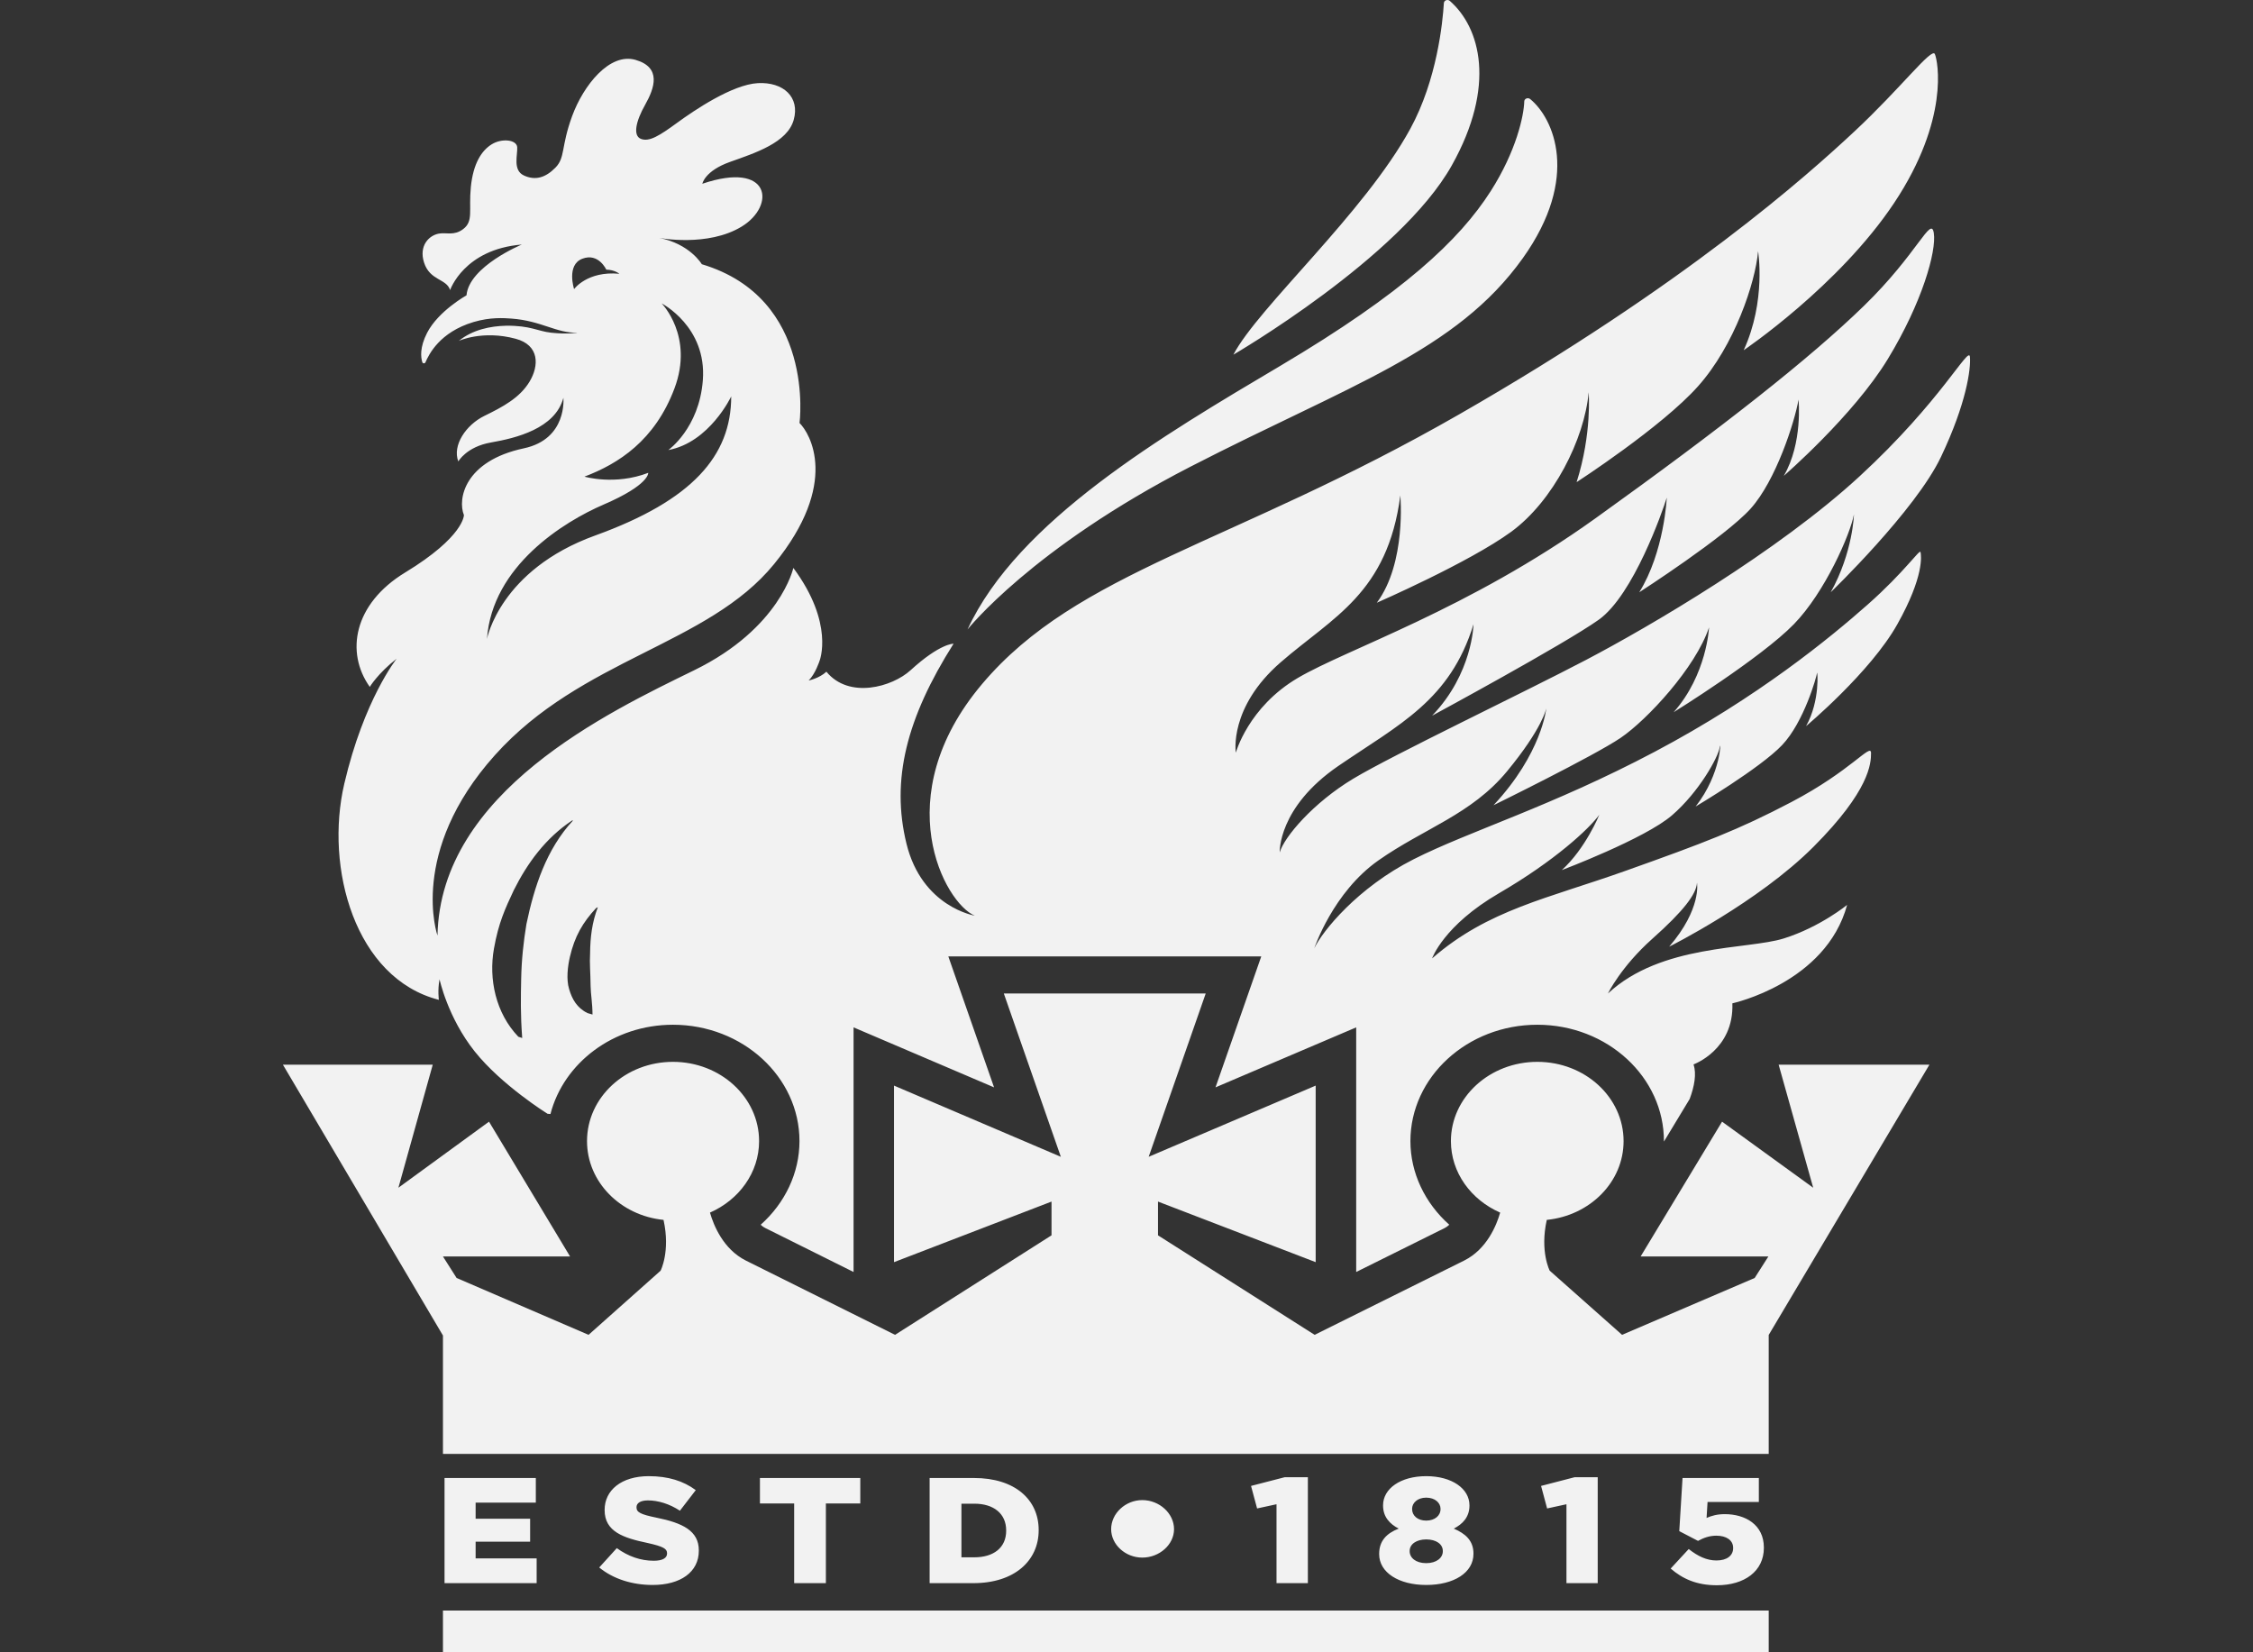 <?xml version="1.0" encoding="UTF-8"?>
<svg width="120px" height="88px" viewBox="0 0 120 88" version="1.1" xmlns="http://www.w3.org/2000/svg" xmlns:xlink="http://www.w3.org/1999/xlink">
    <rect x="0" y="0" width="120" height="88" fill="#333333" stroke="none"/>
    <title>Brand / Marks / Crown</title>
    <g id="Brand-/-Marks-/-Crown" stroke="none" stroke-width="1" fill="none" fill-rule="evenodd">
        <path d="M91.443,84.429 C92.919,84.429 93.948,83.677 93.948,82.436 L93.948,82.421 C93.948,81.203 92.959,80.642 91.869,80.642 C91.459,80.642 91.171,80.724 90.896,80.844 L90.948,79.995 L93.68,79.995 L93.68,78.717 L89.616,78.717 L89.442,81.547 L90.44,82.066 C90.729,81.909 91.041,81.789 91.414,81.789 C91.946,81.789 92.311,82.028 92.311,82.436 L92.311,82.452 C92.311,82.852 91.978,83.109 91.423,83.109 C90.903,83.109 90.433,82.885 89.945,82.5 L88.984,83.54 C89.617,84.085 90.364,84.429 91.443,84.429 L91.443,84.429 Z M83.433,84.317 L85.098,84.317 L85.098,78.675 L83.869,78.675 L82.081,79.139 L82.403,80.339 L83.433,80.115 L83.433,84.317 Z M75.963,80.986 C75.51,80.986 75.212,80.724 75.212,80.373 L75.212,80.354 C75.212,80.044 75.502,79.763 75.963,79.763 C76.436,79.763 76.726,80.044 76.726,80.354 L76.726,80.373 C76.726,80.724 76.42,80.986 75.963,80.986 L75.963,80.986 Z M75.963,83.252 C75.396,83.252 75.082,82.956 75.082,82.62 L75.082,82.604 C75.082,82.235 75.449,81.988 75.963,81.988 C76.49,81.988 76.848,82.235 76.848,82.604 L76.848,82.62 C76.848,82.956 76.53,83.252 75.963,83.252 L75.963,83.252 Z M75.963,84.414 C77.431,84.414 78.48,83.763 78.48,82.758 L78.48,82.739 C78.48,82.051 78.051,81.677 77.431,81.412 C77.904,81.173 78.267,80.795 78.267,80.186 L78.267,80.171 C78.267,79.285 77.334,78.619 75.963,78.619 C74.592,78.619 73.665,79.285 73.665,80.171 L73.665,80.186 C73.665,80.795 74.033,81.173 74.498,81.412 C73.841,81.666 73.457,82.077 73.457,82.758 L73.457,82.773 C73.457,83.748 74.498,84.414 75.963,84.414 L75.963,84.414 Z M67.99,84.317 L69.66,84.317 L69.66,78.675 L68.427,78.675 L66.633,79.139 L66.956,80.339 L67.99,80.115 L67.99,84.317 Z M59.182,81.442 C59.182,82.265 59.942,82.956 60.84,82.956 C61.755,82.956 62.532,82.265 62.532,81.442 C62.532,80.605 61.755,79.894 60.84,79.894 C59.942,79.894 59.182,80.605 59.182,81.442 L59.182,81.442 Z M51.897,80.085 C52.922,80.085 53.591,80.612 53.591,81.509 L53.591,81.525 C53.591,82.429 52.922,82.941 51.897,82.941 L51.208,82.941 L51.208,80.085 L51.897,80.085 Z M49.514,84.317 L51.844,84.317 C54.039,84.317 55.322,83.116 55.322,81.502 L55.322,81.483 C55.322,79.868 54.056,78.717 51.881,78.717 L49.514,78.717 L49.514,84.317 Z M42.299,84.317 L43.988,84.317 L43.988,80.074 L45.821,80.074 L45.821,78.717 L40.476,78.717 L40.476,80.074 L42.299,80.074 L42.299,84.317 Z M34.762,84.414 C36.238,84.414 37.221,83.734 37.221,82.59 L37.221,82.571 C37.221,81.525 36.352,81.11 34.964,80.829 C34.112,80.654 33.902,80.541 33.902,80.283 L33.902,80.268 C33.902,80.059 34.105,79.91 34.511,79.91 C35.05,79.91 35.658,80.093 36.214,80.459 L37.058,79.363 C36.397,78.874 35.589,78.619 34.555,78.619 C33.095,78.619 32.204,79.371 32.204,80.41 L32.204,80.429 C32.204,81.573 33.2,81.909 34.494,82.178 C35.329,82.365 35.529,82.485 35.529,82.724 L35.529,82.739 C35.529,82.982 35.285,83.124 34.822,83.124 C34.121,83.124 33.46,82.892 32.852,82.452 L31.916,83.483 C32.669,84.1 33.687,84.414 34.762,84.414 L34.762,84.414 Z M23.677,84.317 L28.583,84.317 L28.583,82.997 L25.333,82.997 L25.333,82.108 L28.236,82.108 L28.236,80.885 L25.333,80.885 L25.333,80.029 L28.539,80.029 L28.539,78.717 L23.677,78.717 L23.677,84.317 Z M31.43,50.756 C31.438,49.926 31.534,49.115 31.843,48.318 L31.75,48.363 C31.033,49.135 30.609,49.872 30.356,50.954 C30.239,51.456 30.151,52.157 30.313,52.679 C30.469,53.21 30.725,53.677 31.292,53.956 L31.558,54.034 C31.559,53.477 31.462,52.921 31.457,52.518 C31.45,51.775 31.397,51.327 31.43,50.756 L31.43,50.756 Z M30.524,43.695 L30.463,43.703 C29.046,44.65 28.09,45.969 27.366,47.41 C26.906,48.393 26.555,49.139 26.31,50.518 C26.018,52.149 26.405,53.962 27.608,55.216 L27.814,55.283 C27.718,54 27.74,53.112 27.759,52.142 C27.779,51.106 27.883,50.159 28.04,49.209 C28.449,47.255 29.093,45.232 30.524,43.695 L30.524,43.695 Z M25.937,34.03 C25.937,34.03 26.627,30.354 31.704,28.519 C36.879,26.649 38.946,24.272 38.946,21.112 C38.946,21.112 37.791,23.565 35.596,23.969 C35.596,23.969 37.238,22.815 37.435,20.253 C37.655,17.397 35.24,16.158 35.24,16.158 C35.24,16.158 36.968,17.903 35.925,20.683 C34.883,23.464 32.935,24.702 31.129,25.385 C31.129,25.385 32.744,25.865 34.526,25.183 C34.526,25.183 34.607,25.815 32.142,26.876 C30.045,27.78 26.21,30.137 25.937,34.03 L25.937,34.03 Z M32.987,14.581 C32.987,14.581 32.749,14.37 32.292,14.361 C32.292,14.361 31.882,13.448 31.015,13.78 C30.157,14.109 30.577,15.397 30.577,15.397 C30.577,15.397 31.279,14.421 32.987,14.581 L32.987,14.581 Z M97.508,31.544 C98.692,29.421 98.746,27.398 98.746,27.398 C98.546,28.461 97.204,31.54 95.548,33.242 C93.788,35.052 89.142,37.932 89.142,37.932 C90.918,35.926 91.027,33.415 91.027,33.415 C90.313,35.555 87.733,38.336 86.321,39.296 C84.909,40.257 79.548,42.886 79.548,42.886 C82.121,40.139 82.359,37.729 82.359,37.729 C82.359,37.729 82.158,38.79 80.265,41.083 C78.373,43.375 75.854,44.116 73.425,45.819 C70.996,47.52 70.002,50.504 70.002,50.504 C70.444,49.577 72.323,47.268 75.284,45.768 C78.245,44.268 82.622,42.954 88.135,40.038 C93.647,37.122 97.491,33.954 99.474,32.202 C101.458,30.449 102.256,29.218 102.292,29.404 C102.329,29.589 102.493,30.685 101.057,33.247 C99.621,35.808 96.195,38.673 96.195,38.673 C96.961,37.308 96.797,35.656 96.779,35.842 C96.76,36.027 96.086,38.454 94.918,39.684 C93.75,40.914 90.313,42.954 90.313,42.954 C91.704,41.184 91.666,39.28 91.594,39.802 C91.52,40.325 90.496,42.179 89.051,43.426 C87.604,44.673 83.185,46.341 83.185,46.341 C84.451,45.195 85.184,43.392 85.184,43.392 C84.634,44.15 82.8,45.852 79.843,47.571 C76.885,49.29 76.277,51.043 76.277,51.043 C79.256,48.447 82.435,47.858 86.596,46.374 C90.756,44.892 92.574,44.207 95.411,42.718 C98.622,41.033 99.656,39.549 99.656,40.106 C99.656,40.661 99.587,42.094 96.597,45.094 C93.646,48.054 88.904,50.419 88.904,50.419 C90.644,48.397 90.386,47.015 90.386,47.015 C90.35,47.621 89.673,48.515 88.007,49.998 C86.34,51.481 85.642,52.913 85.642,52.913 C88.484,50.267 93.075,50.587 95.009,49.981 C96.944,49.374 98.382,48.194 98.382,48.194 C97.253,52.358 92.27,53.436 92.27,53.436 C92.362,55.913 90.203,56.688 90.203,56.688 C90.367,57.195 90.25,57.849 89.997,58.529 L89.847,58.778 L88.625,60.799 C88.64,57.371 85.614,54.577 81.882,54.577 C78.158,54.577 75.122,57.357 75.122,60.775 C75.122,62.471 75.896,64.076 77.192,65.228 C77.118,65.299 77.037,65.359 76.952,65.402 L72.234,67.745 L72.234,67.221 L72.234,57.818 L72.234,54.717 L69.163,56.026 L64.741,57.912 L66.277,53.516 L67.178,50.937 L64.219,50.937 L58.842,50.937 L53.466,50.937 L50.51,50.937 L51.411,53.516 L52.946,57.912 L48.528,56.026 L45.463,54.717 L45.463,57.818 L45.463,67.221 L45.463,67.745 L40.748,65.397 C40.666,65.356 40.589,65.299 40.516,65.229 C41.809,64.077 42.582,62.471 42.582,60.775 C42.582,57.357 39.553,54.577 35.843,54.577 C32.673,54.577 30.024,56.61 29.318,59.333 L29.16,59.317 C29.16,59.317 26.719,57.8 25.283,55.998 C23.846,54.194 23.411,52.155 23.411,52.155 C23.302,52.728 23.375,53.251 23.375,53.251 C18.909,52.105 17.29,46.222 18.338,41.74 C19.386,37.257 21.126,35.083 21.126,35.083 C20.13,35.859 19.695,36.583 19.695,36.583 C18.391,34.747 18.833,32.16 21.579,30.491 C24.726,28.579 24.71,27.432 24.71,27.432 C24.365,26.59 24.734,24.551 27.903,23.877 C30.23,23.381 30.007,21.189 30.007,21.189 C29.57,22.831 27.465,23.337 26.155,23.565 C24.846,23.792 24.41,24.576 24.41,24.576 C24.083,23.716 24.819,22.63 25.8,22.149 C26.783,21.669 27.684,21.189 28.203,20.329 C28.722,19.47 28.735,18.383 27.466,18.042 C25.705,17.568 24.437,18.155 24.437,18.155 C25.18,17.554 26.124,17.367 26.952,17.348 C26.953,17.348 26.954,17.348 26.955,17.348 C28.257,17.333 28.639,17.641 29.351,17.719 C30.253,17.818 30.764,17.717 30.764,17.717 C29.634,17.756 28.849,17.085 27.238,16.967 C26.848,16.939 26.119,16.883 25.219,17.152 C23.415,17.693 22.846,18.873 22.658,19.301 C22.627,19.371 22.518,19.367 22.495,19.295 C22.41,19.029 22.35,18.5 22.749,17.725 C23.348,16.563 24.847,15.729 24.847,15.729 C24.983,14.186 27.793,13.024 27.793,13.024 C24.707,13.277 23.974,15.45 23.974,15.45 C23.783,14.831 22.898,14.957 22.586,13.984 C22.3,13.093 22.844,12.537 23.375,12.442 C23.781,12.37 24.185,12.568 24.669,12.202 C25.234,11.774 24.955,11.204 25.078,9.965 C25.201,8.726 25.637,8.031 26.183,7.69 C26.728,7.348 27.52,7.437 27.548,7.841 C27.574,8.246 27.301,9.067 27.903,9.345 C28.503,9.624 29.05,9.472 29.584,8.928 C30.116,8.385 29.871,7.828 30.472,6.186 C31.075,4.542 32.471,2.786 33.855,3.19 C35.239,3.594 34.869,4.681 34.362,5.579 C33.855,6.476 33.704,7.234 34.143,7.399 C34.581,7.564 35.116,7.234 36.049,6.552 C36.982,5.87 39.001,4.505 40.362,4.428 C41.723,4.353 42.618,5.174 42.274,6.388 C41.93,7.601 40.225,8.145 38.877,8.625 C37.531,9.105 37.408,9.787 37.408,9.787 C41.061,8.549 41.324,10.951 39.51,12.063 C37.696,13.175 35.102,12.67 35.102,12.67 C36.748,12.986 37.38,14.072 37.38,14.072 C43.463,15.892 42.585,22.529 42.585,22.529 C43.136,23.068 44.749,25.73 41.228,30.044 C37.707,34.359 30.976,35.067 26.356,40.223 C21.734,45.38 23.302,49.829 23.302,49.829 C23.448,42.179 32.402,37.932 36.978,35.695 C41.554,33.458 42.255,30.247 42.255,30.247 C44.457,33.213 43.65,35.201 43.65,35.201 C43.65,35.201 43.43,35.888 43.072,36.242 C43.072,36.242 43.637,36.128 44.016,35.774 C45.219,37.24 47.518,36.592 48.5,35.695 C50.072,34.257 50.789,34.283 50.789,34.283 C48.278,38.252 47.452,41.538 48.279,44.926 C49.106,48.313 51.92,48.767 51.92,48.767 C50.32,48.111 47.229,42.448 52.307,36.432 C57.385,30.415 65.633,29 77.711,22.073 C89.789,15.147 96.289,9.316 98.764,7.007 C101.241,4.699 102.892,2.507 103.055,2.879 C103.218,3.249 103.838,6.367 100.893,10.799 C97.948,15.231 92.873,18.652 92.873,18.652 C94.079,16.023 93.64,13.378 93.64,13.378 C93.494,15.063 92.381,18.399 90.441,20.573 C88.502,22.748 83.974,25.679 83.974,25.679 C84.799,23.084 84.616,20.893 84.616,20.893 C84.395,23.388 82.727,26.691 80.486,28.325 C78.244,29.961 73.333,32.101 73.333,32.101 C74.916,29.977 74.585,26.388 74.585,26.388 C73.904,31.595 70.996,32.859 68.216,35.269 C65.435,37.679 65.822,40.088 65.822,40.088 C65.822,40.088 66.485,37.662 69.118,36.111 C71.751,34.561 78.215,32.455 84.983,27.601 C91.75,22.748 96.399,19.09 99.274,16.293 C102.15,13.496 102.855,11.457 103,12.417 C103.146,13.378 102.384,16.107 100.548,19.124 C98.711,22.141 95.009,25.343 95.009,25.343 C96.031,23.59 95.794,21.282 95.794,21.282 C95.593,22.461 94.59,25.596 93.238,27.095 C91.887,28.595 87.311,31.544 87.311,31.544 C88.648,29.388 88.776,26.505 88.776,26.505 C88.556,27.214 87,31.696 85.148,33.01 C83.295,34.325 76.277,38.117 76.277,38.117 C78.437,35.872 78.483,33.247 78.483,33.247 C77.233,37.308 74.531,38.572 71.291,40.788 C68.051,43.004 68.161,45.398 68.161,45.398 C68.4,44.572 69.947,42.752 72.082,41.47 C74.217,40.189 81.094,36.92 84.469,35.15 C87.844,33.381 94.705,29.37 99.056,25.359 C103.406,21.349 104.869,18.383 104.923,19.006 C104.978,19.63 104.743,21.466 103.382,24.331 C102.021,27.196 97.508,31.544 97.508,31.544 L97.508,31.544 Z M65.693,18.889 C65.693,18.889 74.567,13.731 77.325,8.811 C79.707,4.56 78.838,1.461 77.221,0.048 C77.105,-0.053 76.914,0.016 76.904,0.162 C76.842,1.183 76.541,4.247 75.118,6.855 C72.654,11.372 67.019,16.36 65.693,18.889 L65.693,18.889 Z M51.534,33.524 C51.534,33.524 54.955,29.202 63.409,24.854 C71.864,20.506 77.567,18.715 81.11,13.748 C84.183,9.441 82.739,6.287 81.501,5.276 C81.381,5.179 81.191,5.251 81.186,5.399 C81.164,6.172 80.757,8.052 79.402,10.175 C77.729,12.795 74.735,15.602 68.216,19.47 C61.951,23.186 54.201,27.736 51.534,33.524 L51.534,33.524 Z M102.765,56.705 L94.735,56.705 L96.575,63.257 L91.721,59.739 L87.384,66.918 L94.188,66.918 L93.458,68.064 L86.395,71.092 L82.542,67.676 C82.542,67.676 82.01,66.65 82.385,64.97 C84.688,64.739 86.476,62.95 86.476,60.775 C86.476,58.443 84.422,56.553 81.882,56.553 C79.342,56.553 77.279,58.443 77.279,60.775 C77.279,62.456 78.353,63.902 79.903,64.582 C79.709,65.256 79.198,66.527 77.988,67.135 L70.021,71.092 L61.678,65.793 L61.678,63.995 L70.076,67.221 L70.076,57.818 L61.181,61.61 L64.219,52.913 L58.842,52.913 L53.466,52.913 L56.503,61.61 L47.617,57.818 L47.617,67.221 L56.006,63.995 L56.006,65.793 L47.672,71.092 L39.723,67.135 C38.518,66.527 38.008,65.256 37.815,64.582 C39.359,63.902 40.431,62.456 40.431,60.775 C40.431,58.443 38.374,56.553 35.843,56.553 C33.312,56.553 31.266,58.443 31.266,60.775 C31.266,62.95 33.047,64.739 35.341,64.97 C35.715,66.65 35.185,67.676 35.185,67.676 L31.348,71.092 L24.32,68.064 L23.593,66.918 L30.363,66.918 L26.046,59.739 L21.22,63.257 L23.049,56.705 L15.069,56.705 L23.593,71.128 L23.593,77.434 L34.552,77.434 L58.851,77.434 L83.196,77.434 L94.206,77.434 L94.206,71.097 L102.765,56.705 Z M94.206,88 L83.196,88 L58.851,88 L34.552,88 L23.593,88 L23.593,85.775 L34.552,85.775 L58.851,85.775 L83.196,85.775 L94.206,85.775 L94.206,88 Z" id="Fill-1" fill="#F2F2F2"></path>
    </g>
</svg>
